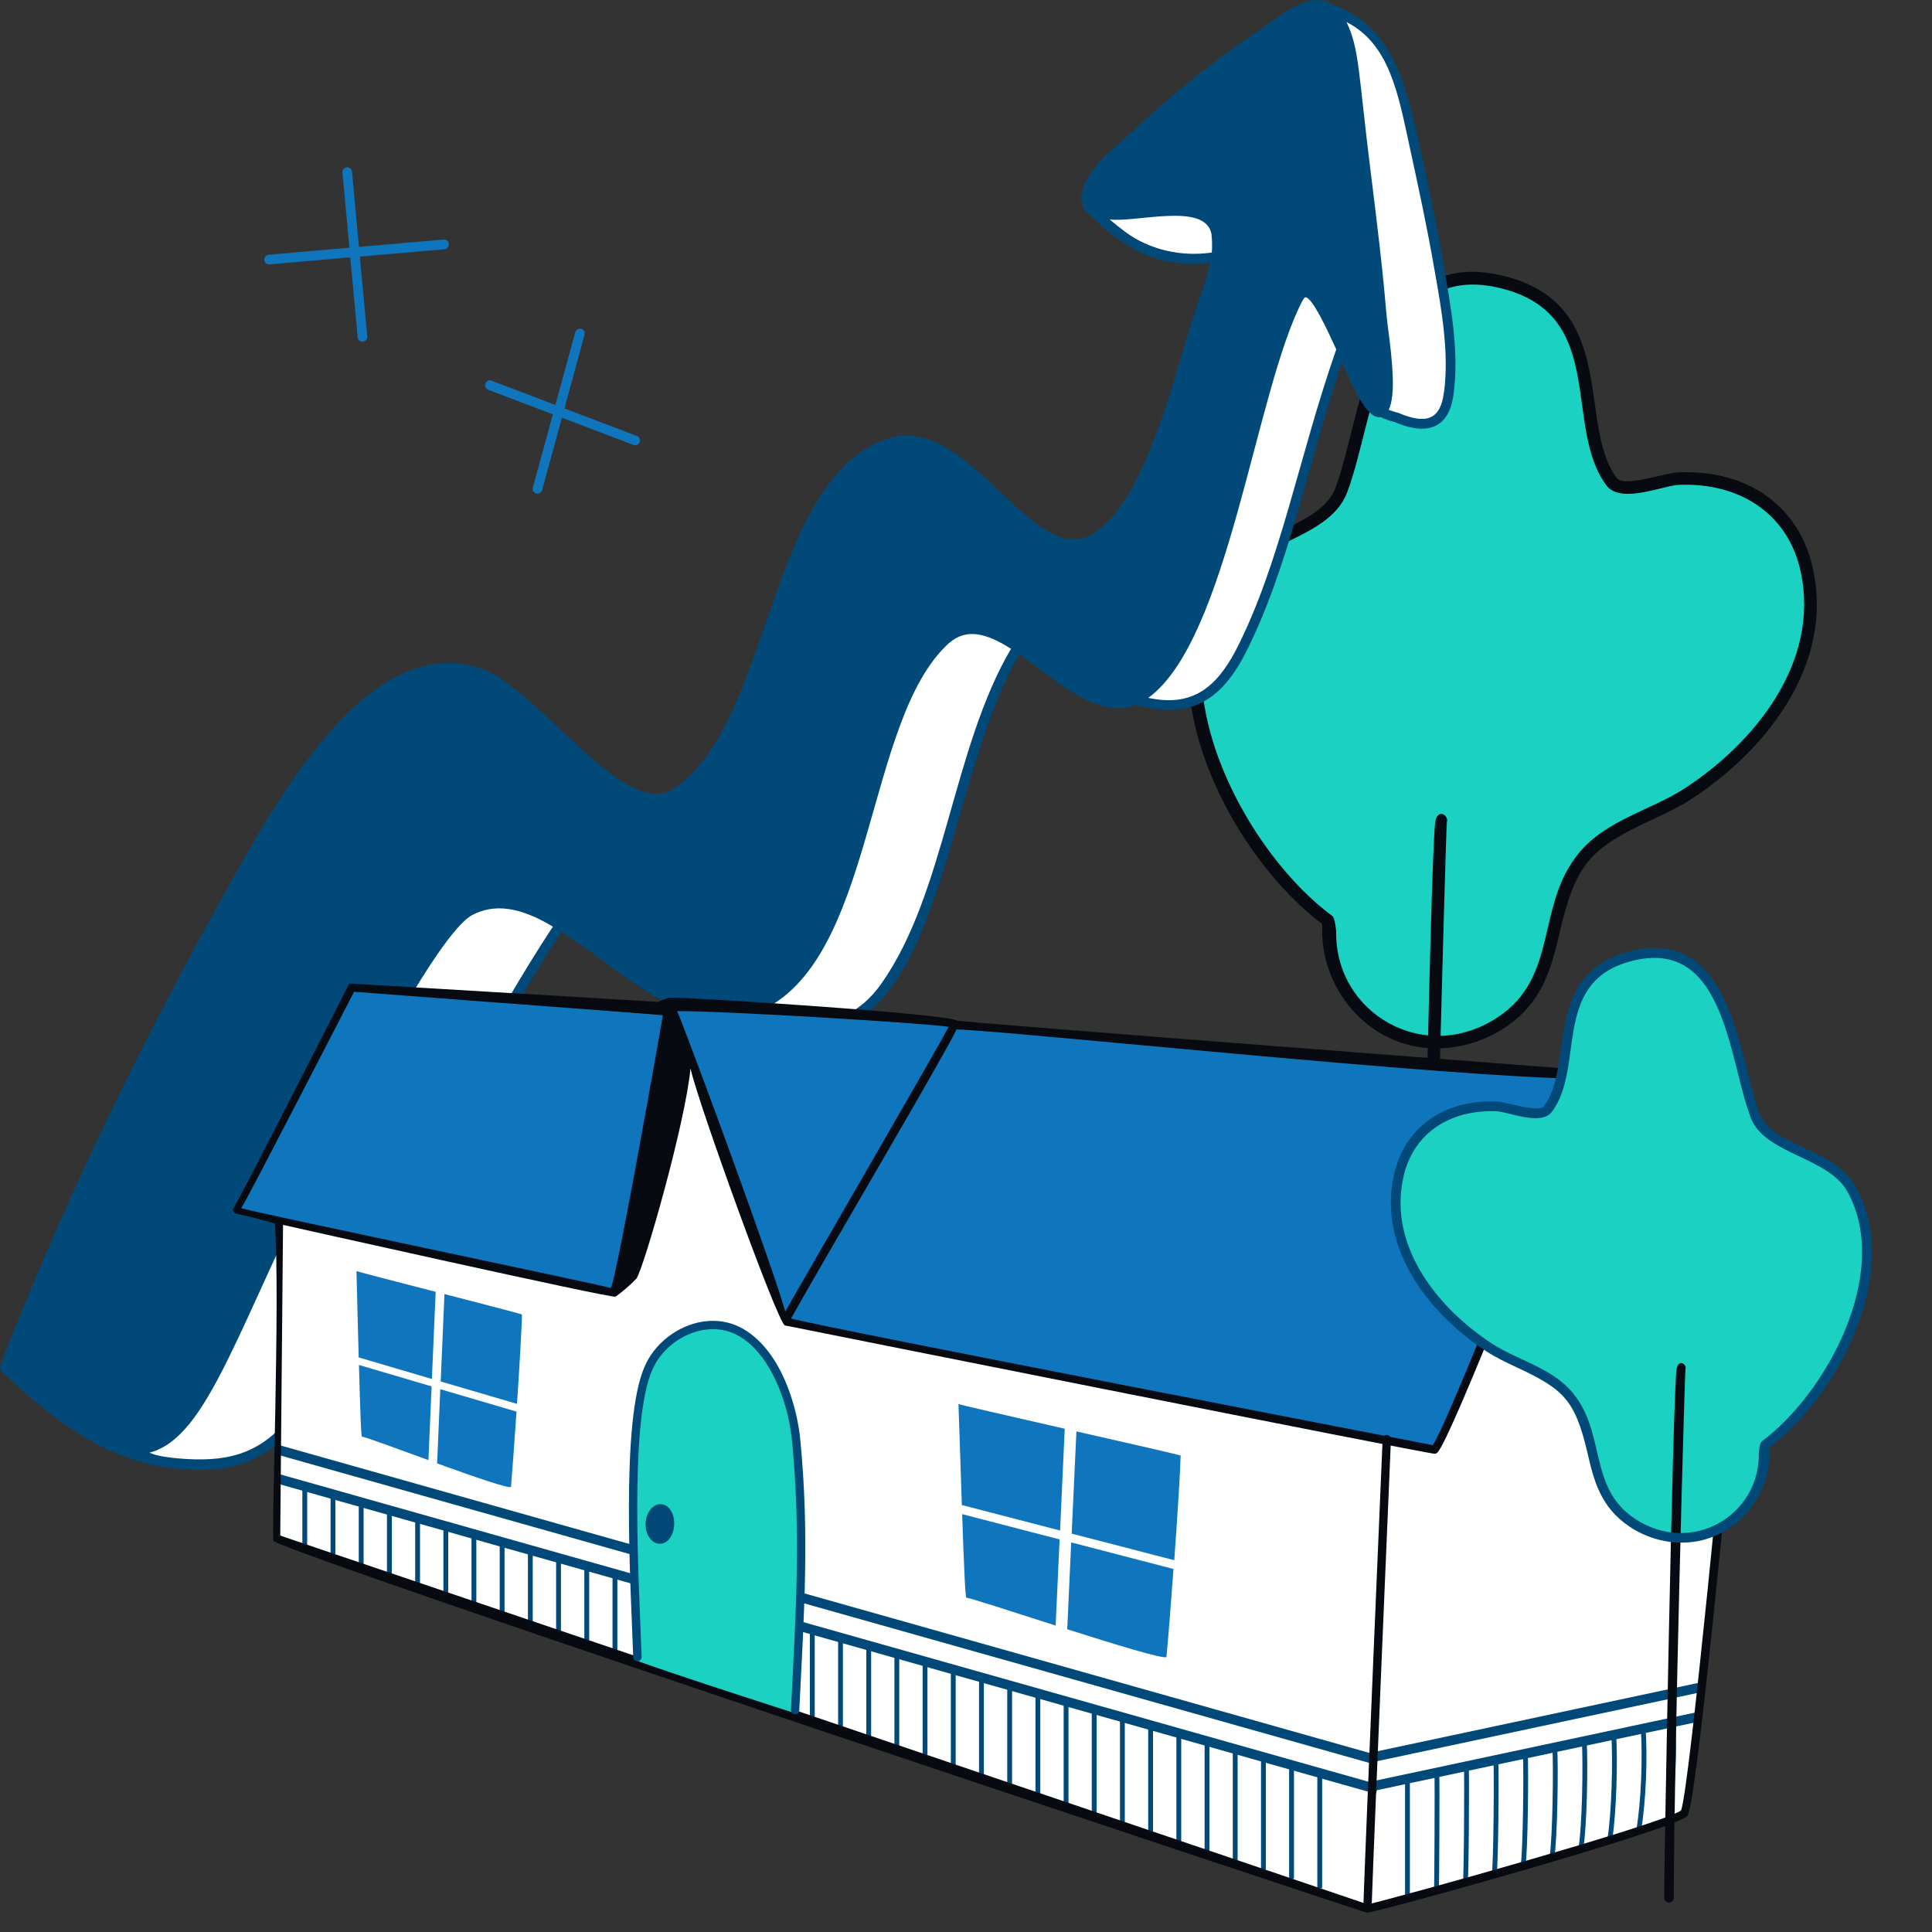 <svg xmlns="http://www.w3.org/2000/svg" id="Layer_1" width="2.78in" height="2.78in" viewBox="0 0 200 200"><rect x="0" y="0" width="200" height="200" fill="#333333" stroke="none"/><g id="tree"><path id="vector_38" d="m186.93,58.96c-1.38-6.43-6.89-9.59-13.21-9.53-1.49,0-5.83,1.94-7,.34-4.17-5.68,0-17.14-10.45-20.44-13.99-4.41-14.52,13.57-17.57,21.36-1.8,4.61-10.35,4.93-13.09,9.99-6.23,11.47,3.21,28.13,11.83,34.56,0,8.07,4.95,12.35,10.79,12.4,13.32.12,11.74-13.29,15.5-19.18,2.64-3.21,7.34-4.37,10.79-6.55,7.68-4.84,14.47-13.32,12.4-22.97h0v.02Z" fill="#1bd1c2"></path><path id="vector_39" d="m147.54,157.22c-.36,0-.65-.29-.65-.65,0-4,1.16-68.07,1.69-71.48.22-1.44,1.42-.72,1.2.01-.12,1.08-1.58,54.07-1.58,71.47,0,.36-.29.65-.65.65h-.01Z" fill="#070b11"></path><path id="vector_40" d="m148.58,108.53c-6.92-.06-12.05-6.23-11.7-12.86-9.22-7-18.05-23.57-11.72-35.18,2.88-5.28,11.35-5.56,13.06-9.92,2.89-7.57,3.63-26.22,18.37-21.75,10.89,3.35,6.72,15.29,10.78,20.67.78,1.01,5.08-.6,6.48-.6,7.17-.27,12.48,3.59,13.84,10.05,2.16,10.07-5.08,18.88-12.57,23.76-1.23.81-2.68,1.49-4.08,2.14-6.35,2.98-7.87,4.39-9.56,11.6-.84,3.58-1.7,7.28-5.65,9.91-2.14,1.42-4.64,2.2-7.25,2.18Zm-9.15-57.49c-1.96,5.02-10.51,5.27-13.13,10.07-5.97,10.96,2.91,27.29,11.64,33.73.24.18.38,1.45.38,1.57-.16,8.48,9.16,13.95,16.78,8.86,6.29-4.2,3.84-11.52,8.36-16.98,2.8-3.41,7.56-4.46,10.94-6.68,7.13-4.64,14.03-12.97,12.01-22.4-1.22-5.8-6.03-9.25-12.54-9.02-1.55,0-6.05,2.04-7.55.09-4.48-5.94-.07-17.12-10.12-20.21-13.3-4.04-13.7,12.94-16.77,20.97h0Z" fill="#070b11"></path></g><g id="arrow"><path id="vector_30" d="m149.08,27.8c-.74-4.27-1.63-8.45-2.54-12.62-1.45-6.63-2.45-11.71-7.81-13.8l-.36.18c1.6,1.6,1.95,8.23,2.18,10.17.8,6.9,1.76,13.81,2.36,20.71.19,2.2,1.41,8.58,0,9.99.54.36,1.18.54,1.82.73,2.36,1,4.87,1.27,5.36-2.63.51-4.09-.29-8.62-1-12.71h0v-.02Z" fill="#fff"></path><path id="vector_31" d="m134.18,30.79c-5.11,9.76-7.98,37.09-16.8,41.5.54.54,3.41.64,4.18.64,3.09-.18,5.09-2.09,6.81-5.36,4.65-9.03,7.05-21.24,10.51-31.24-1.69-3.82-3.54-7.76-4.69-5.54h0Z" fill="#fff"></path><path id="vector_32" d="m125.92,26.53c.09-.82.09-1.63,0-2.45-.73-3.81-8.17-1.86-10.17-1.91-.91-.02-1.91-.18-2.72-.64,1,1,2.09,1.9,3.18,2.72,4.18,3.17,8.43,2.27,9.72,2.27h-.01Z" fill="#fff"></path><path id="vector_33" d="m97.77,66.12c-9.32,8.35-7.37,34.03-20.8,38.51-.56.37,4.39,1.45,4.99,1.54,3.72.58,7.02-.43,9.63-4.09,6.88-9.64,8.82-29.89,13.89-34.96-2.72-1.91-5.37-3.1-7.72-1h.01Z" fill="#fff"></path><path id="vector_34" d="m48.55,94.18c-3.9,2.1-13.35,20.89-14.98,24.07-9.83,19.15-12.62,31.42-19.34,31.78v.09c.73,1.09,3.18,1.27,4.18,1.36,4.36.64,8.64-.36,11.81-4.45,4.01-5.17,6.8-12.63,9.81-18.8,12.68-25.95,15.58-28.71,17.8-32.6-3.18-2-6.26-3.08-9.26-1.45h-.02Z" fill="#fff"></path><path id="vector_35" d="m149.5,27.71c-.71-4.18-1.68-8.68-2.65-13.09-1.45-6.61-3.04-12.04-8.84-14.11-2.25-1.6-5.27.95-7.38,2.43-7.7,5.08-12.67,10.06-14.54,11.68-1.48,1.28-3.32,2.86-4,4.98-.4.94-.03,2.12.56,2.48,3.64,3.64,7.34,5.77,12.63,5.12-.29,1.39-.82,2.88-1.29,4.21-2.23,6.31-5.26,20.87-11.12,23.99-6.21,3.27-12.7-12.95-21.18-9.93-12.38,4.47-11.76,29.43-21.99,36.2-5.07,3.32-14.1-10.57-19.99-12.5-11.56-3.73-20.86,13.14-27.03,24.31-7.28,13.18-14.13,26.98-19.86,40.9-2.95,7.18-3.02,7.24-2.66,7.58,6.17,5.82,12.02,10.22,20.69,10.22,4.04,0,7.38-1.62,9.95-4.83,2.87-3.72,5.09-8.59,7.23-13.29,4.46-9.8,12.95-26.73,20.03-37.51.02-.03.04-.06.05-.09,5.92,3.72,12.12,10.2,18.65,8.86.28.18,4.08,1.17,5.23,1.36,15.6,2.59,15.56-25.45,23.53-38.95,3.87,2.67,8.01,6.81,12.04,5.22,5.39,1.52,8.65-.18,11.27-5.14,4.65-9.04,6.69-20.4,10.1-30.31.85,1.89,2.49,6.01,3.99,5.67.5.26,1.03.41,1.5.54,3.76,1.59,5.69.25,6.07-3.04.55-4.22-.27-8.82-1-12.96h0Zm-109.77,100.3c-3.1,6.19-5.81,13.6-9.75,18.71-3.15,3.94-6.69,4.68-11.56,4.25-.63-.06-2.04-.18-2.95-.59,6.22-1.6,9.24-13.57,18.64-31.8,1.88-3.65,11.11-21.89,14.77-23.85,2.3-1.22,4.97-.85,8.36,1.2-.02.02-.03.04-.05.06-6.31,9.61-11.87,20.63-17.47,32.02h.01Zm51.54-26.23c-2.28,3.25-5.23,4.45-9.12,3.88-.53-.08-2.54-.59-3.71-.89,12.22-5.11,10.98-30.19,19.77-38.17,1.85-1.64,3.94-1.02,6.45.56-6.05,10.27-6.8,25.23-13.39,34.62h0Zm25.25-77.75c-.59-.44-1.13-.87-1.65-1.32,2.69.37,9.9-1.83,10.54,1.51.07.64.08,1.29.04,1.92-3.21.47-6.46-.3-8.93-2.11h0Zm11.4,43.31c-2.08,3.94-4.6,5.86-9.05,4.9,8.29-6,11.09-31.81,15.96-41.11.16-.3.31-.38.3-.36.71.02,2.2,3.21,3.2,5.4-3.88,11.06-5.76,22.14-10.41,31.17h0Zm21.56-26.79c-.35,2.98-1.89,3.38-4.7,2.2-.36-.1-.71-.2-1.02-.32.75-1.56.38-5.02-.07-8.46-.35-2.67-.15-3.06-1.8-16.2-1.27-10.1-1.15-12.7-2.5-15.49,4.48,2.29,5.35,7.46,6.56,13.02.89,4.1,1.81,8.34,2.56,12.7.71,3.98,1.51,8.49.98,12.56h0Z" fill="#004978"></path></g><g id="spark"><path id="vector_36" d="m46.46,25.25c-.02-.27-.27-.48-.54-.45l-8.76.76-.72-7.79c-.02-.28-.27-.48-.54-.45-.28.03-.48.27-.45.54l.72,7.78-8.35.73c-.28.02-.48.27-.46.54.03.28.28.48.54.46l8.36-.73.77,8.28c.03.28.27.48.54.45s.48-.27.45-.54l-.77-8.27,8.75-.76c.27-.02.48-.27.45-.54h.01Z" fill="#0f75bc"></path><path id="vector_37" d="m65.92,45.13l-7.49-2.85,2.08-7.63c.07-.27-.08-.54-.35-.61-.27-.07-.54.08-.61.35l-2.06,7.53-6.6-2.51c-.26-.1-.55.03-.64.29-.1.26.03.55.29.65l6.69,2.54-2.07,7.58c-.09.32.15.63.48.63.22,0,.42-.15.48-.37l2.05-7.49c7.95,3.02,7.44,2.85,7.58,2.85.55,0,.69-.77.18-.97h-.01Z" fill="#0f75bc"></path></g><g id="house"><path id="vector_20" d="m68.62,105.1l-32.43-2.75s-11.41,22.87-11.41,22.93c.61.15,38.59,8.52,38.59,8.52.91-.91,5.26-28.7,5.26-28.7h-.01Z" fill="#0f75bc"></path><path id="vector_18" d="m29.15,126.42l-.41-.1s.11,32.55.26,32.63c3.42,2.09,111.76,38.17,112.58,38.38,6.16-1.44,32.27-8.97,32.58-9.28.84-.84,4.77-41.87,5.38-48.26l-15.55-27.92c-3.35,7.53-14.19,35.76-15.56,37.13,0,.08-67.3-13.34-67.3-13.34-.46-.15-8.04-18.09-10.17-27.06-.3.76-4.62,21.35-5.38,22.41-.61.68-1.45,2.27-2.21,2.8,0,0-32.92-6.85-34.22-7.38h0Z" fill="#fff"></path><g><line x1="142.57" y1="182.21" x2="28.42" y2="149.98" fill="#070b11" stroke="#004978" stroke-miterlimit="10"></line><line x1="141.74" y1="181.98" x2="176.01" y2="174.68" fill="#070b11" stroke="#004978" stroke-miterlimit="10"></line><line x1="142.57" y1="185.22" x2="28.42" y2="152.98" fill="#070b11" stroke="#004978" stroke-miterlimit="10"></line><line x1="141.74" y1="184.98" x2="176.01" y2="177.68" fill="#070b11" stroke="#004978" stroke-miterlimit="10"></line><g><line x1="31.55" y1="154.07" x2="31.55" y2="160.48" fill="none" stroke="#004978" stroke-miterlimit="10" stroke-width=".5"></line><line x1="34.47" y1="154.9" x2="34.47" y2="161.45" fill="none" stroke="#004978" stroke-miterlimit="10" stroke-width=".5"></line><line x1="37.39" y1="155.73" x2="37.39" y2="162.43" fill="none" stroke="#004978" stroke-miterlimit="10" stroke-width=".5"></line><line x1="40.31" y1="156.55" x2="40.31" y2="163.4" fill="none" stroke="#004978" stroke-miterlimit="10" stroke-width=".5"></line><line x1="43.23" y1="157.38" x2="43.23" y2="164.37" fill="none" stroke="#004978" stroke-miterlimit="10" stroke-width=".5"></line><line x1="46.15" y1="158.21" x2="46.15" y2="165.34" fill="none" stroke="#004978" stroke-miterlimit="10" stroke-width=".5"></line><line x1="49.06" y1="159.03" x2="49.06" y2="166.31" fill="none" stroke="#004978" stroke-miterlimit="10" stroke-width=".5"></line><line x1="51.98" y1="159.86" x2="51.98" y2="167.28" fill="none" stroke="#004978" stroke-miterlimit="10" stroke-width=".5"></line><line x1="54.9" y1="160.69" x2="54.9" y2="168.26" fill="none" stroke="#004978" stroke-miterlimit="10" stroke-width=".5"></line><line x1="57.82" y1="161.51" x2="57.82" y2="169.23" fill="none" stroke="#004978" stroke-miterlimit="10" stroke-width=".5"></line><line x1="60.74" y1="162.34" x2="60.74" y2="170.2" fill="none" stroke="#004978" stroke-miterlimit="10" stroke-width=".5"></line><line x1="63.66" y1="163.17" x2="63.66" y2="171.17" fill="none" stroke="#004978" stroke-miterlimit="10" stroke-width=".5"></line><line x1="66.58" y1="164" x2="66.58" y2="172.14" fill="none" stroke="#004978" stroke-miterlimit="10" stroke-width=".5"></line><line x1="69.49" y1="164.82" x2="69.49" y2="173.11" fill="none" stroke="#004978" stroke-miterlimit="10" stroke-width=".5"></line><line x1="72.41" y1="165.65" x2="72.41" y2="174.09" fill="none" stroke="#004978" stroke-miterlimit="10" stroke-width=".5"></line><line x1="75.33" y1="166.48" x2="75.33" y2="175.06" fill="none" stroke="#004978" stroke-miterlimit="10" stroke-width=".5"></line><line x1="78.25" y1="167.3" x2="78.25" y2="176.03" fill="none" stroke="#004978" stroke-miterlimit="10" stroke-width=".5"></line><line x1="81.17" y1="168.13" x2="81.17" y2="177" fill="none" stroke="#004978" stroke-miterlimit="10" stroke-width=".5"></line><line x1="84.09" y1="168.96" x2="84.09" y2="177.97" fill="none" stroke="#004978" stroke-miterlimit="10" stroke-width=".5"></line><line x1="87.01" y1="169.78" x2="87.01" y2="178.95" fill="none" stroke="#004978" stroke-miterlimit="10" stroke-width=".5"></line><line x1="89.93" y1="170.61" x2="89.93" y2="179.92" fill="none" stroke="#004978" stroke-miterlimit="10" stroke-width=".5"></line><line x1="92.84" y1="171.44" x2="92.84" y2="180.89" fill="none" stroke="#004978" stroke-miterlimit="10" stroke-width=".5"></line><line x1="95.76" y1="172.27" x2="95.76" y2="181.86" fill="none" stroke="#004978" stroke-miterlimit="10" stroke-width=".5"></line><line x1="98.68" y1="173.09" x2="98.68" y2="182.83" fill="none" stroke="#004978" stroke-miterlimit="10" stroke-width=".5"></line><line x1="101.6" y1="173.92" x2="101.6" y2="183.8" fill="none" stroke="#004978" stroke-miterlimit="10" stroke-width=".5"></line><line x1="104.52" y1="174.75" x2="104.52" y2="184.78" fill="none" stroke="#004978" stroke-miterlimit="10" stroke-width=".5"></line><line x1="107.44" y1="175.57" x2="107.44" y2="185.75" fill="none" stroke="#004978" stroke-miterlimit="10" stroke-width=".5"></line><line x1="110.36" y1="176.4" x2="110.36" y2="186.72" fill="none" stroke="#004978" stroke-miterlimit="10" stroke-width=".5"></line><line x1="113.27" y1="177.23" x2="113.27" y2="187.69" fill="none" stroke="#004978" stroke-miterlimit="10" stroke-width=".5"></line><line x1="116.19" y1="178.06" x2="116.19" y2="188.66" fill="none" stroke="#004978" stroke-miterlimit="10" stroke-width=".5"></line><line x1="119.11" y1="178.88" x2="119.11" y2="189.64" fill="none" stroke="#004978" stroke-miterlimit="10" stroke-width=".5"></line><line x1="122.03" y1="179.71" x2="122.03" y2="190.61" fill="none" stroke="#004978" stroke-miterlimit="10" stroke-width=".5"></line><line x1="124.95" y1="180.54" x2="124.95" y2="191.58" fill="none" stroke="#004978" stroke-miterlimit="10" stroke-width=".5"></line><line x1="127.87" y1="181.36" x2="127.87" y2="192.55" fill="none" stroke="#004978" stroke-miterlimit="10" stroke-width=".5"></line><line x1="130.79" y1="182.19" x2="130.79" y2="193.52" fill="none" stroke="#004978" stroke-miterlimit="10" stroke-width=".5"></line><line x1="133.7" y1="183.02" x2="133.7" y2="194.49" fill="none" stroke="#004978" stroke-miterlimit="10" stroke-width=".5"></line><line x1="136.62" y1="183.84" x2="136.62" y2="195.47" fill="none" stroke="#004978" stroke-miterlimit="10" stroke-width=".5"></line></g><g><line x1="145.7" y1="184.18" x2="145.7" y2="196.93" fill="none" stroke="#004978" stroke-miterlimit="10" stroke-width=".5"></line><path d="m148.75,183.51c.03.39,0,12.11-.06,12.49" fill="none" stroke="#004978" stroke-miterlimit="10" stroke-width=".5"></path><path d="m151.8,182.85c.05.77.01,11.47-.12,12.23" fill="none" stroke="#004978" stroke-miterlimit="10" stroke-width=".5"></path><path d="m154.85,182.18c.08,1.16.02,10.83-.18,11.97" fill="none" stroke="#004978" stroke-miterlimit="10" stroke-width=".5"></path><path d="m157.9,181.51c.1,1.54.02,10.19-.24,11.71" fill="none" stroke="#004978" stroke-miterlimit="10" stroke-width=".5"></path><path d="m160.95,180.85c.13,1.93.03,9.54-.3,11.45" fill="none" stroke="#004978" stroke-miterlimit="10" stroke-width=".5"></path><path d="m164,180.18c.15,2.32.04,8.9-.35,11.19" fill="none" stroke="#004978" stroke-miterlimit="10" stroke-width=".5"></path><path d="m167.05,179.51c.18,2.7.04,8.26-.41,10.93" fill="none" stroke="#004978" stroke-miterlimit="10" stroke-width=".5"></path><path d="m170.1,178.85c.21,3.09.05,7.62-.47,10.67" fill="none" stroke="#004978" stroke-miterlimit="10" stroke-width=".5"></path><path d="m173.15,178.18c.23,3.48.05,6.98-.53,10.41" fill="none" stroke="#004978" stroke-miterlimit="10" stroke-width=".5"></path></g></g><path id="vector_21" d="m98.92,106.06c-1.39-.69-27.88-1.89-29.57-1.89,1.52,1.21,11.09,32.54,12,32.54,1.03.31,62.06,12.09,67.15,13.27,1.57-1.48,14.85-36.39,16.35-38.79-7.8,0-58.4-4.97-65.93-5.13h0Z" fill="#0f75bc"></path><g><path id="vector_22" d="m109.74,158.44l.48-10.54c-5.58-1.27-11-2.51-11-2.56l.35,10.46,10.17,2.64h0Z" fill="#0f75bc"></path><path id="vector_23" d="m121.56,161.51c.33-4.57.62-9.12.66-10.83,0-.04-5.28-1.26-10.79-2.5l-.49,10.58,10.61,2.75h0Z" fill="#0f75bc"></path><path id="vector_24" d="m99.6,156.74c.2,5.73.33,8.66.44,8.66.35,0,4.65,1.41,9.24,2.88l.41-8.92-10.1-2.62Z" fill="#0f75bc"></path><path id="vector_25" d="m110.48,168.66c5.03,1.6,10.02,3.13,10.27,2.87.19-1.99.47-5.5.73-9.11l-10.59-2.75-.41,8.99h0Z" fill="#0f75bc"></path></g><g><path id="vector_22-2" d="m44.71,142.75l.39-9.02c-4.15-1.07-8.2-2.12-8.2-2.15l.23,8.94,7.57,2.23h0Z" fill="#0f75bc"></path><path id="vector_23-2" d="m53.52,145.34c.26-3.9.48-7.79.52-9.26,0-.04-3.93-1.06-8.03-2.12l-.39,9.05,7.91,2.32h0Z" fill="#0f75bc"></path><path id="vector_24-2" d="m37.16,141.32c.13,4.89.22,7.4.31,7.4.26,0,3.46,1.19,6.88,2.43l.33-7.63-7.52-2.22h0Z" fill="#0f75bc"></path><path id="vector_25-2" d="m45.25,151.49c3.74,1.36,7.47,2.65,7.65,2.43.14-1.71.36-4.7.57-7.79l-7.89-2.32-.33,7.68Z" fill="#0f75bc"></path></g><path id="vector_26" d="m141.58,197.33c-.38,0-.44-.35-.43-.45.23-6.93,1.88-45.66,1.98-47.92,0-.24.22-.43.45-.41.24,0,.42.21.41.45-.09,2.26-1.75,40.99-1.98,47.91,0,.23-.2.42-.43.42h0Z" fill="#070b11"></path><path id="vector_27" d="m70.1,104.67c5.27-.01,25.33,1.23,28.1,1.62-.86,1.76-15.35,26.7-16.91,29.48-1.2-4.36-9.66-27.42-11.19-31.1h0Zm28.92,1.9c5.25.11,50.96,4.98,65.09,5.12-1.39,2.62-13.9,35.14-15.79,37.91-.43-.09-63.41-12.24-66.43-13.11,3.54-6.36,15.64-26.82,17.13-29.92h0Zm-70.01,52.38l.29-32.15s34.1,7.65,34.42,7.43c.71-.5,1.39-1.09,2.16-1.86.75-1.04,5.07-16.09,5.6-21.77.81,3.63,9.07,26.51,9.78,26.61.09.03,66.43,13.28,67.24,13.28.17,0,.22-.05.3-.13,1.43-1.39,11.62-27.82,15.23-36.33.55.98,11.79,21.2,15.05,26.92-.34,3.59-4.16,44.21-5.06,46.47-1.94,1.42-28.97,8.91-32.43,9.72-.25-.08-112.59-38.18-112.59-38.18h0Zm34.24-25.61c-.84-.3-37.22-7.89-38.28-8.27.4-.48,11.68-22.4,11.68-22.4l31.98,2.41s-4.57,26.11-5.38,28.25h0Zm-38.82-7.72c.49.12,3.01.7,4.03,1.05.55,7.86-.4,32.73-.15,32.86,3.21,1.96,112.24,38.23,113.17,38.47.53.13,31.59-8.48,33.19-10,.94-.9,4.37-37.26,5.17-45.75,1.95,3.42,2.1,3.69,2.35,3.79.78.31,1.64.63,2.6.79.33.06.81-.42.6-.79-8.92-16.08-18.91-35.21-20.53-35.21.14,0-65.62-5.02-65.81-5.18-.8-.68-26.95-2.4-29.7-2.37-.29,0-1.25.43-1.25.43l-31.94-1.9s-11.63,22.87-12.04,23.36c0,0,.03.38.3.45h0Z" fill="#070b11"></path><g><path id="vector_19" d="m82.42,149.11c-.34-3.44-1.99-8.8-5.41-10.99-3.73-2.39-8.42.3-9.86,3.47-2.47,5.44-1.26,30.32-1.26,30.32,4.51,1.6,10.83,3.64,16.33,5.42,0,0,1.17-18.3.2-28.22Z" fill="#1bd1c2"></path><path id="vector_28" d="m68.42,155.71c-.84-.03-1.55.86-1.59,2s.61,2.08,1.45,2.1,1.47-.86,1.51-2-.54-2.07-1.37-2.1Z" fill="#004978"></path><path id="vector_29" d="m82.29,177.46c-.24,0-.43-.21-.41-.45.5-10.03,1.05-18.11.11-27.86-.38-3.89-2.15-8.7-5.21-10.67-3.35-2.2-7.81,0-9.23,3.28-2.48,5.42-1.36,22.74-1.13,29.76,0,.24-.18.44-.42.45-.23,0-.44-.18-.45-.42-.23-6.94-1.36-24.53,1.21-30.14,1.62-3.73,6.65-6.16,10.49-3.65,3.53,2.27,5.23,7.51,5.6,11.31.95,9.84.39,17.94-.11,27.99-.01.24-.21.42-.45.41h0Z" fill="#004978"></path></g></g><g id="tree-2"><path id="vector_38-2" d="m144.73,121.73c-1.58,7.38,3.61,13.88,9.49,17.58,2.64,1.66,6.24,2.55,8.26,5.01,2.88,4.51,1.67,14.77,11.87,14.68,4.47-.04,8.26-3.32,8.26-9.49,6.59-4.92,13.82-17.68,9.05-26.46-2.1-3.87-8.64-4.12-10.02-7.65-2.33-5.96-2.74-19.73-13.45-16.35-8.01,2.52-4.8,11.3-8,15.65-.89,1.22-4.22-.25-5.36-.26-4.84-.04-9.05,2.37-10.11,7.3h.01Z" fill="#1bd1c2"></path><path id="vector_39-2" d="m172.77,196.96c-.28,0-.5-.22-.5-.5,0-3.06.89-52.11,1.29-54.72.17-1.1,1.08-.55.92,0-.1.83-1.21,41.4-1.21,54.71,0,.28-.22.5-.5.5h0Z" fill="#070b11"></path><path id="vector_40-2" d="m168.67,158.02c-3.02-2.02-3.69-4.85-4.33-7.59-1.29-5.52-2.45-6.6-7.32-8.88-1.07-.5-2.18-1.02-3.12-1.64-5.74-3.74-11.28-10.48-9.62-18.19,1.04-4.94,5.11-7.9,10.6-7.69,1.07,0,4.37,1.23,4.96.46,3.11-4.12-.08-13.26,8.25-15.83,11.28-3.42,11.85,10.85,14.06,16.65,1.3,3.34,7.79,3.55,9.99,7.59,4.84,8.89-1.91,21.57-8.97,26.94.27,5.08-3.67,9.8-8.96,9.85-2,.02-3.92-.58-5.55-1.67h0Zm12.56-42.34c-2.35-6.15-2.65-19.14-12.84-16.05-7.7,2.37-4.32,10.93-7.75,15.48-1.15,1.49-4.59-.07-5.78-.07-4.98-.18-8.67,2.46-9.6,6.9-1.55,7.22,3.73,13.59,9.19,17.15,2.59,1.7,6.23,2.5,8.37,5.11,3.46,4.18,1.58,9.79,6.4,13,5.84,3.89,12.97-.29,12.85-6.78,0-.09.1-1.07.29-1.2,6.68-4.93,13.48-17.43,8.91-25.82-2-3.67-8.55-3.86-10.05-7.71h.01Z" fill="#004978"></path></g></svg>
